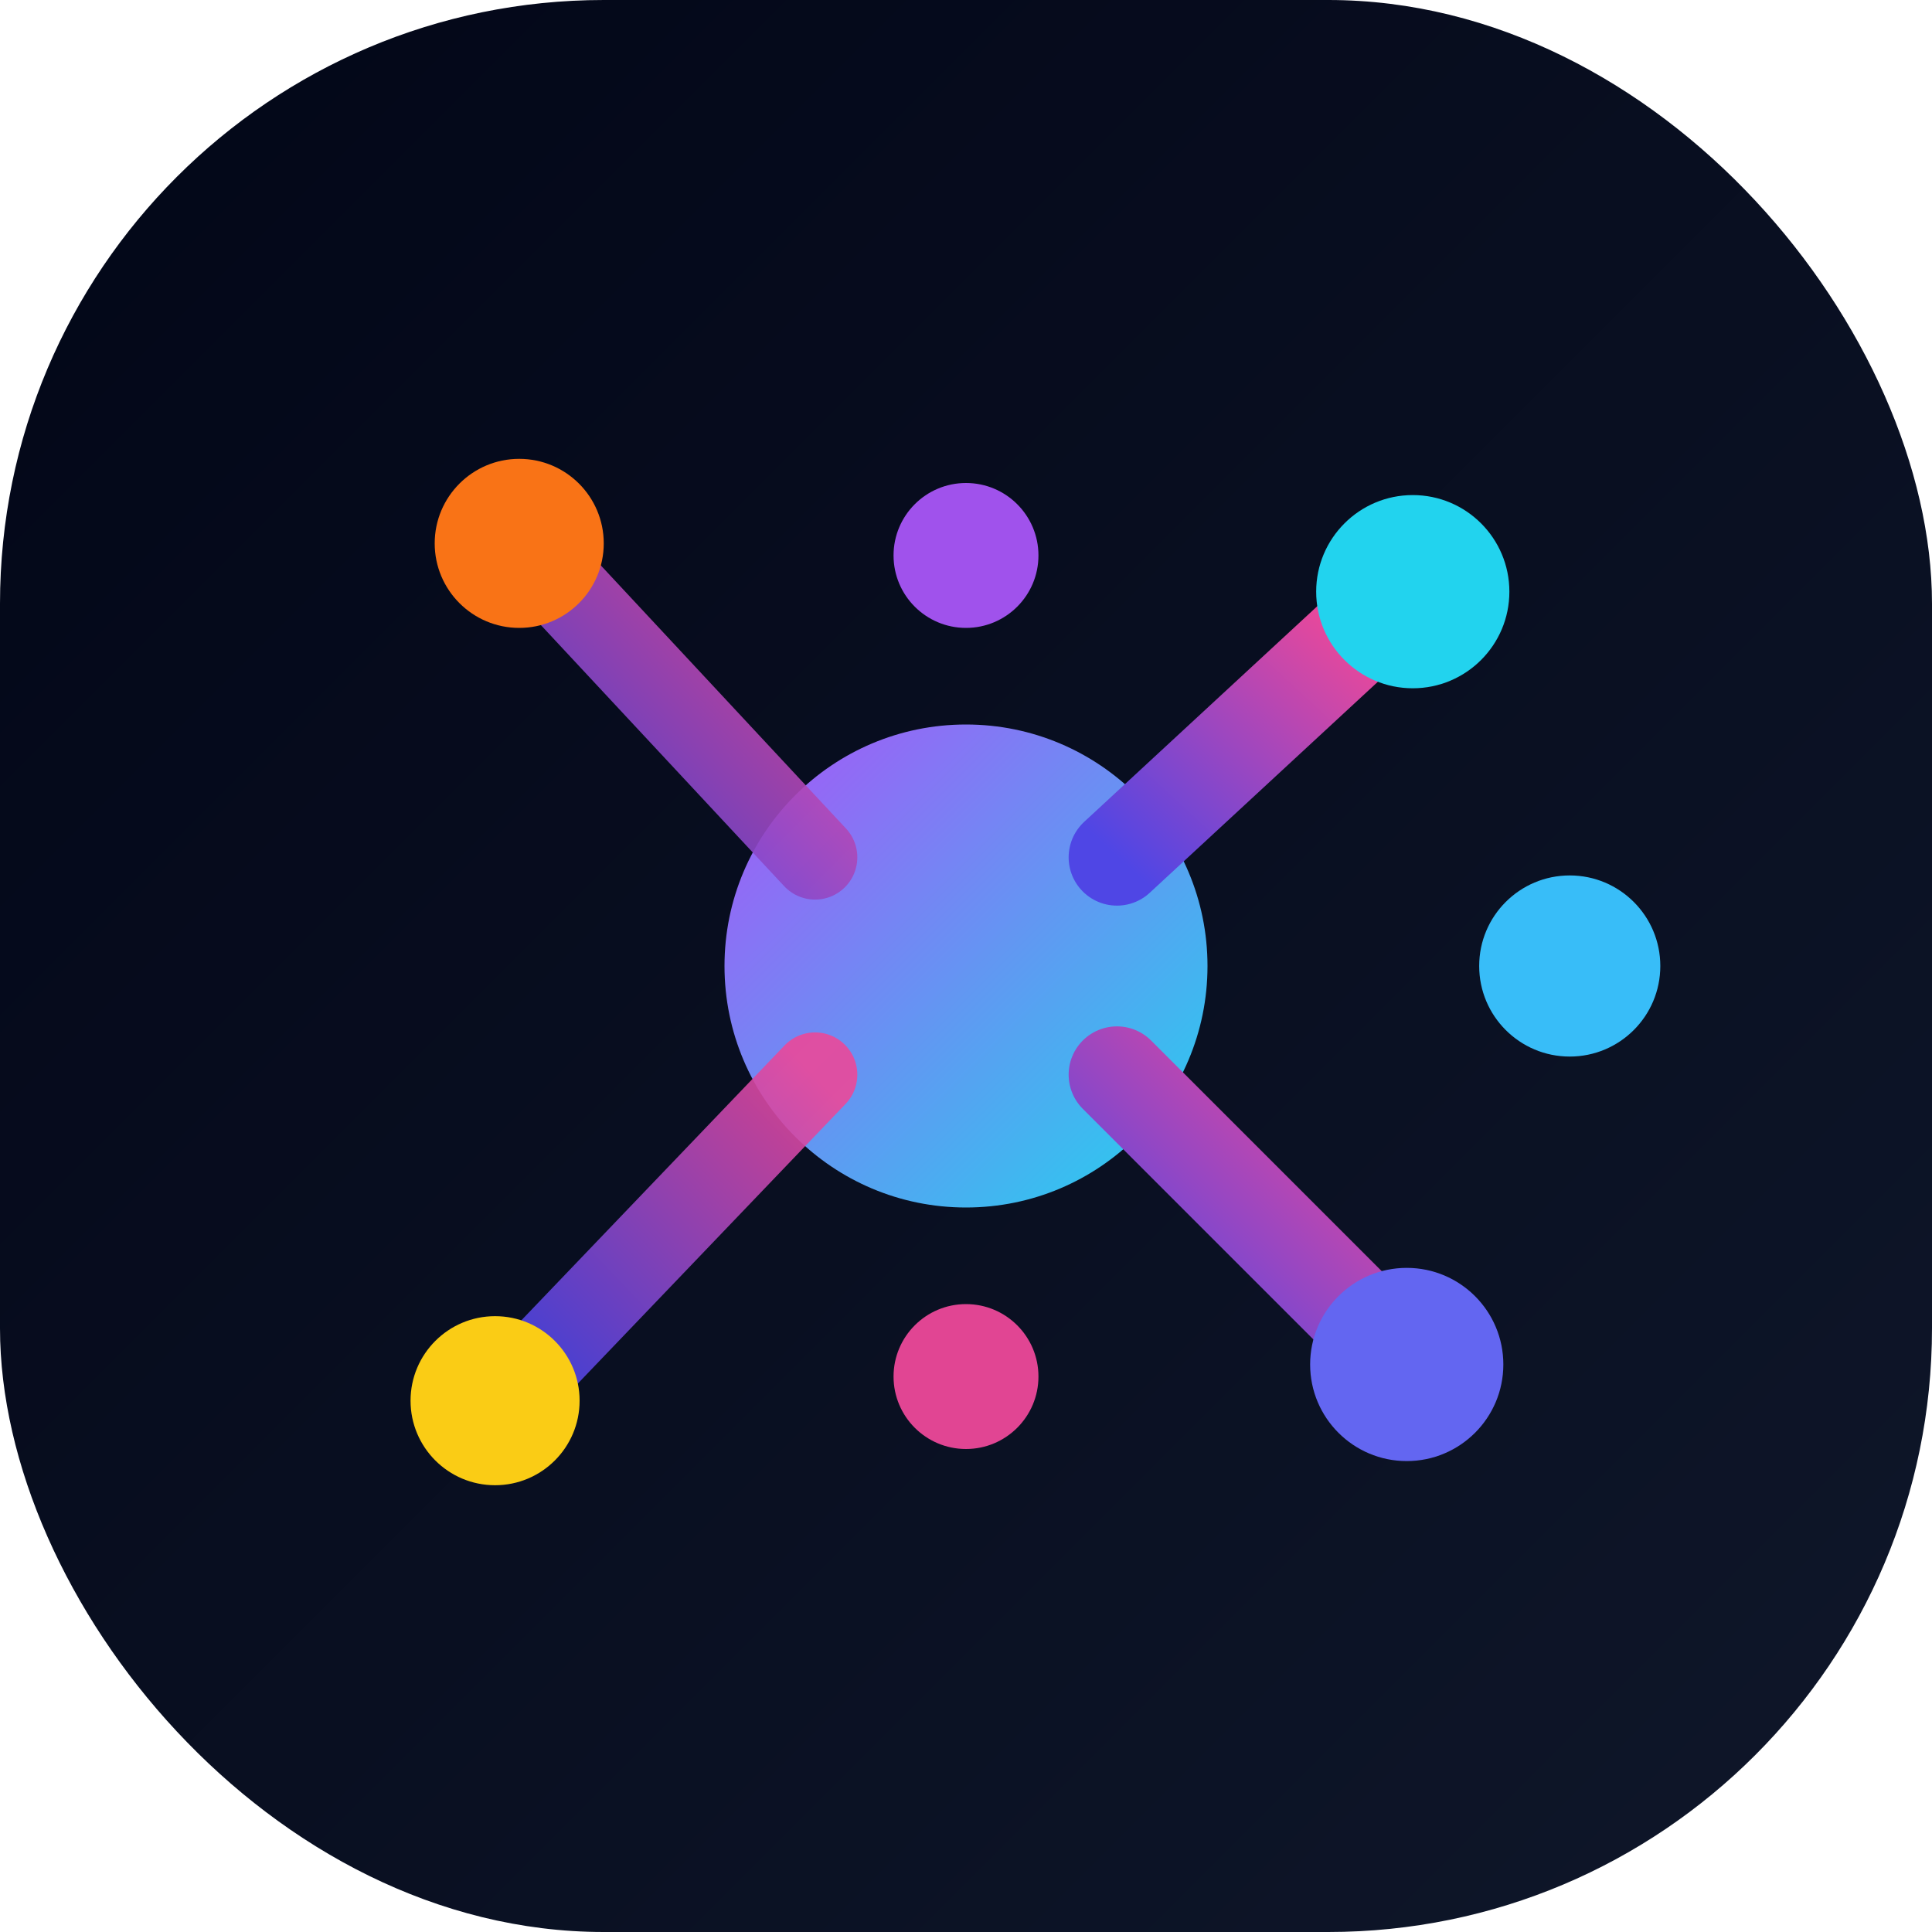 <svg width="32" height="32" viewBox="0 0 32 32" fill="none" xmlns="http://www.w3.org/2000/svg">
  <defs>
    <linearGradient id="bgGrad" x1="0%" y1="0%" x2="100%" y2="100%">
      <stop offset="0%" style="stop-color:#020617"/>
      <stop offset="100%" style="stop-color:#0F172A"/>
    </linearGradient>
    <linearGradient id="nodeGrad" x1="0%" y1="0%" x2="100%" y2="100%">
      <stop offset="0%" style="stop-color:#A855F7"/>
      <stop offset="100%" style="stop-color:#22D3EE"/>
    </linearGradient>
    <linearGradient id="edgeGrad" x1="0%" y1="100%" x2="100%" y2="0%">
      <stop offset="0%" style="stop-color:#4F46E5"/>
      <stop offset="100%" style="stop-color:#EC4899"/>
    </linearGradient>
  </defs>

  <!-- Dark rounded background -->
  <rect width="32" height="32" rx="10" fill="url(#bgGrad)"/>

  <!-- Central node = main piece of content -->
  <circle cx="16" cy="16" r="4" fill="url(#nodeGrad)"/>

  <!-- Branching / spider‑web edges = distribution to channels -->
  <!-- Upper right branch -->
  <path d="M18.5 14.2 L22.5 10.5" stroke="url(#edgeGrad)" stroke-width="1.6" stroke-linecap="round"/>
  <circle cx="23.4" cy="9.8" r="1.6" fill="#22D3EE"/>

  <!-- Right branch -->
  <path d="M19.2 16 L25 16" stroke="url(#edgeGrad)" stroke-width="1.7" stroke-linecap="round"/>
  <circle cx="26" cy="16" r="1.5" fill="#38BDF8"/>

  <!-- Lower right branch -->
  <path d="M18.5 17.8 L22.5 21.8" stroke="url(#edgeGrad)" stroke-width="1.6" stroke-linecap="round"/>
  <circle cx="23.3" cy="22.6" r="1.6" fill="#6366F1"/>

  <!-- Upper left branch -->
  <path d="M13.5 14.2 L9.4 9.8" stroke="url(#edgeGrad)" stroke-width="1.4" stroke-linecap="round" opacity="0.9"/>
  <circle cx="8.6" cy="9.0" r="1.4" fill="#F97316"/>

  <!-- Lower left branch -->
  <path d="M13.5 17.8 L9.0 22.5" stroke="url(#edgeGrad)" stroke-width="1.4" stroke-linecap="round" opacity="0.9"/>
  <circle cx="8.2" cy="23.2" r="1.4" fill="#FACC15"/>

  <!-- Sub‑nodes hinting at an "S" curve / solo network growth -->
  <circle cx="16" cy="9.2" r="1.2" fill="#A855F7" opacity="0.95"/>
  <circle cx="16" cy="22.8" r="1.2" fill="#EC4899" opacity="0.95"/>
</svg>
